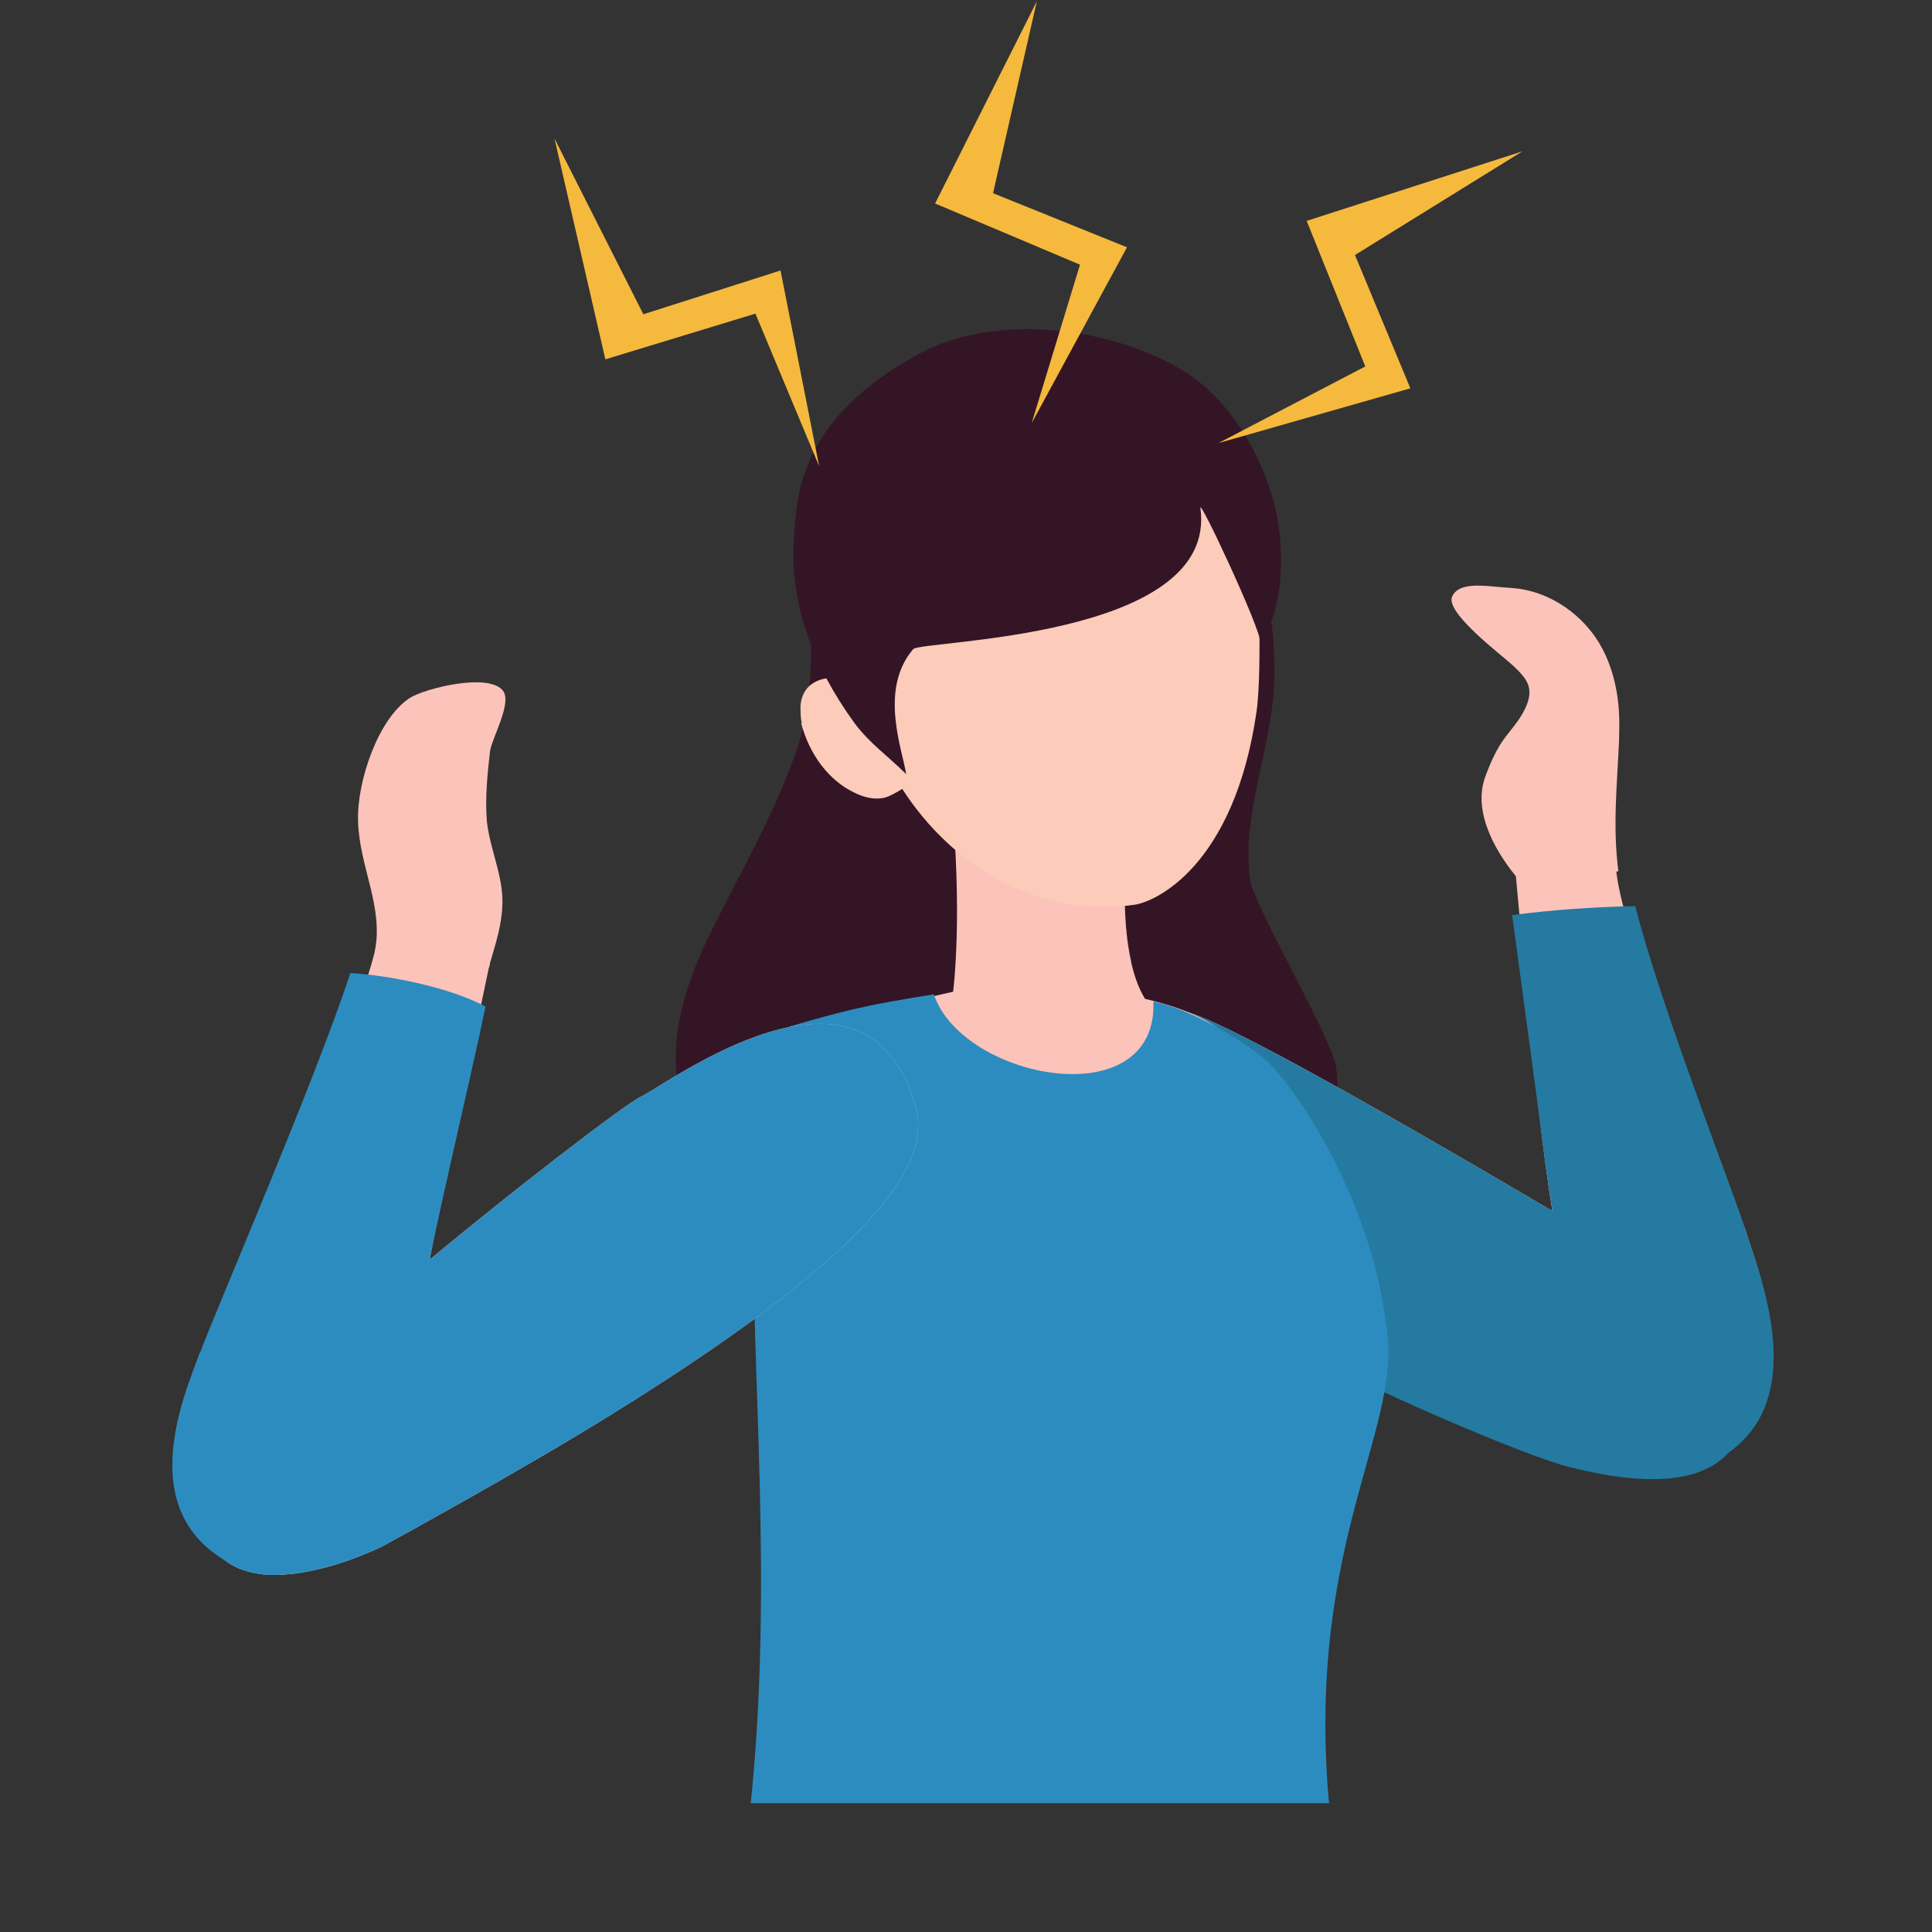 <?xml version="1.0" encoding="UTF-8"?>
<svg xmlns="http://www.w3.org/2000/svg" width="300" height="300" xmlns:xlink="http://www.w3.org/1999/xlink" version="1.1" viewBox="0 0 300 300">
  <rect x="0" y="0" width="300" height="300" fill="#333333" stroke="none"/>
  <defs>
    <style>
      .cls-1 {
        fill: #fcc3bb;
      }

      .cls-1, .cls-2, .cls-3, .cls-4, .cls-5, .cls-6, .cls-7, .cls-8, .cls-9 {
        stroke-width: 0px;
      }

      .cls-10 {
        clip-path: url(#clippath);
      }

      .cls-2 {
        fill: none;
      }

      .cls-3 {
        fill: #d8175a;
      }

      .cls-4 {
        fill: #341525;
      }

      .cls-5 {
        fill: #f2f2f2;
      }

      .cls-6 {
        fill: #fccbb9;
      }

      .cls-7 {
        fill: #2c8cbf;
      }

      .cls-8 {
        fill: #247aa0;
      }

      .cls-9 {
        fill: #f5b93d;
      }

      .cls-11 {
        isolation: isolate;
      }

      .cls-12 {
        mix-blend-mode: multiply;
        opacity: .3;
      }
    </style>
    <clipPath id="clippath">
      <rect class="cls-2" x="20" width="260" height="280"/>
    </clipPath>
  </defs>
  <g class="cls-11">
    <g id="_レイヤー_1" data-name="レイヤー 1">
      <rect class="cls-2" width="300" height="300"/>
      <g class="cls-10">
        <g>
          <ellipse class="cls-5" cx="176.9" cy="696.4" rx="116.1" ry="24.2"/>
          <g>
            <g>
              <path class="cls-4" d="M125.5,83.8c0,11.1,1.8,22.1-1.8,32.7-3.4,9.8-8.7,18.9-13.3,28.2-5.8,11.7-8.3,23.3-.8,34.9,4.9,7.7,15.5,14,23.4,18.2,7.7,4.1,14.1,4.3,22.6,4.4,9.9,0,21.2-.8,30.9-3,4.8-1.1,12.3-3.6,14.6-8.7,3-6.7,7.7-17.7,6.3-25.1-.9-4.7-12.8-25-13.3-28.8-1.4-10.7,3.8-21.2,3.8-32.1,0-5.8-.5-13-4.2-18-6.5-8.9-24.9-7.6-34.6-7.6-8.6,0-18-.9-26.5,1.5-3.3.9-5.6,3-7.2,3.4Z"/>
              <path class="cls-1" d="M206.8,681.9c-1.7,7.6-.8,22.2,2.7,23,3.5.8,20.6-1,20.6-1,0,0,40.5,1.7,39.4-.8-1.2-2.5,2.4-6.9-5.5-7.6-23.9-2.2-35.2-19.3-35.2-19.3,0-.2.5-169,.5-169,0,0-6.5-76.5-32.3-75.9-32.4.8-22.5,58.3-21,79.6,1.4,19.5,5.4,52,6.9,62.9,2.6,19.3,19.4,97,21.3,107.3,0,.2,2.6.8,2.6.8Z"/>
              <path class="cls-1" d="M90.1,666c-3.9,6.7-7.5,20.8-4.4,22.7,3.2,1.8,20,5.5,20,5.5,0,0,38.2,14.3,37.9,11.6-.4-2.7,3.9-4.7-2.9-8.9-12-7.3-27.1-28.4-27.1-28.4,0-.1,42.5-152.5,42.5-152.5,0,0,11.8-84.1-8.2-89.1-13.6-3.4-32.3,20.8-44.2,70.1-9.9,41.2-14,157.7-15.3,167.9,0,.1,1.7,1.2,1.7,1.2Z"/>
              <path class="cls-9" d="M238.3,504.3c3.7-33.7-10.1-153.2-20.8-172.5-10.7-19.3-36.1-19.3-36.1-19.3,0,0-49.5,6.3-64.5,12.9,0,0-16.9,17.5-18.3,77.5-.7,28.6.7,67.5-3.2,102.5,31.2,11.4,107.4,13.1,142.9-1.1Z"/>
              <path class="cls-1" d="M270.9,190.6c1.9,6.4,10.4,25.2-6,33.4-17.9,9-23.5-32.2-25.2-45.4-1.7-13.2-4.5-44.6-4.5-44.6,0,0,7.8-13.4,15.7.5.8,12.2,18,49.6,19.9,56Z"/>
              <path class="cls-1" d="M156.9,161.5s14.9-9,28.8-3.9c14,5.1,83.4,47.2,83.4,47.2,0,0,15.5,28.3-23.8,18.3-10.2-2.2-117-41.8-88.5-61.5Z"/>
              <path class="cls-8" d="M253.9,140.6c3.9,15.5,15.3,44.5,17,50,1.9,6.4,11.5,28.1-4.9,36.4-17.9,9-24.6-35.1-26.3-48.3-1.1-8.8-3.5-26.1-4.9-36.6,5.9-.8,13.2-1.3,19.1-1.4Z"/>
              <path class="cls-8" d="M156.9,161.5s14.9-9,28.8-3.9c14,5.1,83.4,47.2,83.4,47.2,0,0,13.8,33-25.4,23-10.2-2.2-115.3-46.5-86.8-66.2Z"/>
              <path class="cls-1" d="M115.4,163.3c14.7-5.5,32.6-9.3,32.6-9.3,0,0,1.6-12.2-.4-31.3,18.8,11.6,27.2,11.9,27.2,11.9,0,0-1.2,13.7,3,20.5,11.1,2.6,13.4,6.3,13.8,7.6.1.4,1.3,5.3.6,14.7-24.7,6.7-50.2,6.2-76.1,5.7-.8-11.5-1.2-19.4-.6-19.9Z"/>
              <g class="cls-12">
                <path class="cls-1" d="M149.1,133.4c-.1-3-.3-6.4-.7-10,18.8,11.6,26.4,11.2,26.4,11.2,0,0-.7,7.9.9,14.7-10.7-2-21-6.7-26.5-16Z"/>
              </g>
              <path class="cls-7" d="M122.6,159.4c8.6-2.5,11.7-3.3,22.4-5,4.5,13.3,34.8,19,34.1,1.1,6.4,1.3,15.4,7,18.1,9.7,5,5.2,16.5,22.5,18.3,42.8,1.4,16-14.7,35.8-8.1,80.7,3.8,25.9,9.6,37.2,13.6,43.9,6.3,10.4-107,17.7-117.2.3,28.3-67.3,3.2-148.7,18.8-173.5Z"/>
              <path class="cls-1" d="M142.1,171.5c2.1,7.1-.9,19.5-47.1,48.1-14.3,8.9-35.6,20.5-35.6,20.5,0,0-27.9,14.1-28.7-7.9-1.8-8.3,64.4-59.9,68.8-61.9,4.1-1.9,34.9-25.3,42.6,1.3Z"/>
              <path class="cls-1" d="M31.1,210c-2.2,6.2-11.2,25.8,6.5,33.5,16.9,7.4,25.8-29.3,28.1-42.3,2.2-12.9,10.2-50.9,10.2-50.9,1.6-3.3-8-19.5-17.3-4.8-1.3,12-25.2,58.2-27.4,64.4Z"/>
              <path class="cls-7" d="M142.1,171.5c2.1,7.1-.9,19.5-47.1,48.1-14.3,8.9-35.6,20.5-35.6,20.5,0,0-27.9,14.1-28.7-7.9-1.8-8.3,64.4-59.9,68.8-61.9,4.1-1.9,34.9-25.3,42.6,1.3Z"/>
              <path class="cls-7" d="M31.1,210c1.9-5.4,17.7-41.8,23.3-58.9,5.6.3,15.2,2.1,21,5.2-2.3,11.1-8.1,35.2-9.8,45-2.2,12.9-11.2,49.6-28.1,42.3-17.7-7.7-8.7-27.3-6.5-33.5Z"/>
              <g>
                <path class="cls-6" d="M124.4,112.3c1.3,4.9,4.3,8.9,8.3,10.8,1.4.7,3,1.1,4.5.8.7-.1,2.3-1,2.9-1.4,7.8,12.1,21.1,20.1,36,18,3.2-.4,15.5-5.9,19-29.9,1-6.9.2-25.9-.3-28.4-3.4-14.8-22.5-16.9-39.6-12.8-33.4,7.8-25.4,34.5-24.9,36.1-.6-.2-1.3-.3-1.8-.2-3.5.5-4.1,3-4.2,4.3,0,.9,0,1.8.2,2.7Z"/>
                <path class="cls-4" d="M195.6,99.8c3.2-4.1,3.6-11.2,3.2-15.9-.7-9.7-6.6-21-14.7-26.1-11.3-7.1-29.5-9.3-41.3-2.9-19,10.2-19.1,22.6-19.5,28.4-.8,10.3,3,20.2,9.4,29,2.3,3.1,5.3,5.2,8,7.9-.5-3.6-4.3-13.1,1.1-19.4,1.2-1.4,47.4-1.5,44.6-21.9-.3-1.9,9.3,18.6,9.3,20.8Z"/>
              </g>
              <path class="cls-3" d="M228.9,675.8s5.2,8.8,26.5,10.2c9.2.6,18.6,6.9,17.6,16l-.5,3.6s-60.8,6.8-67.2,2.6c-5.1-3.3-2.3-28.1-1.9-30.5,0,0,16.1.3,25.5-1.9Z"/>
              <path class="cls-3" d="M114.6,668.5s5,8.6,21.2,15.3c8.5,3.5,16.1,11.5,12.8,20-.5,1-1.4,3.3-1.4,3.3,0,0-57.9-7.8-63-13.6-4-4.5,3.4-29.2,4.4-31.4,0,0,15.7,7.4,25.9,6.3Z"/>
              <path class="cls-1" d="M251.3,135.3c-.9-7-.2-13.3.1-20.2,0-2.1.6-8.3-2.6-14.4-2.7-5.1-8.1-9-14.1-9.4-3.6-.2-8-1.2-9.2,1.3-1.2,2.5,7.8,9.2,9.5,10.8,2.1,2,3.1,3.3,2.1,6-.8,2-2,3.3-3.3,5-1.4,1.8-2.4,4.1-3.2,6.3-2,5.6,1.9,12.1,5.5,16.2"/>
              <path class="cls-1" d="M58.2,147.8c1.4-7.1-2.4-13.1-2.6-20.3-.2-6.1,3.1-15.9,8-19.1,2.3-1.5,12.6-4.1,14.6-1,1.2,2-1.8,7.2-2.1,9.2-.4,3.4-.8,7.4-.5,10.9.4,3.9,2.2,7.8,2.4,11.7.2,4-1.2,7.8-2.2,11.3"/>
            </g>
            <polygon class="cls-9" points="127.2 72.4 121.2 42 99.9 48.8 86.1 21.5 94 55.8 117.3 48.7 127.2 72.4"/>
            <polygon class="cls-9" points="160.2 65.7 175 38.4 154.2 30 161 .2 145.2 31.6 167.7 41.1 160.2 65.7"/>
            <polygon class="cls-9" points="189.2 68.8 219 60.3 210.4 39.6 236.4 23.5 202.9 34.3 212 56.9 189.2 68.8"/>
          </g>
        </g>
      </g>
    </g>
  </g>
</svg>
